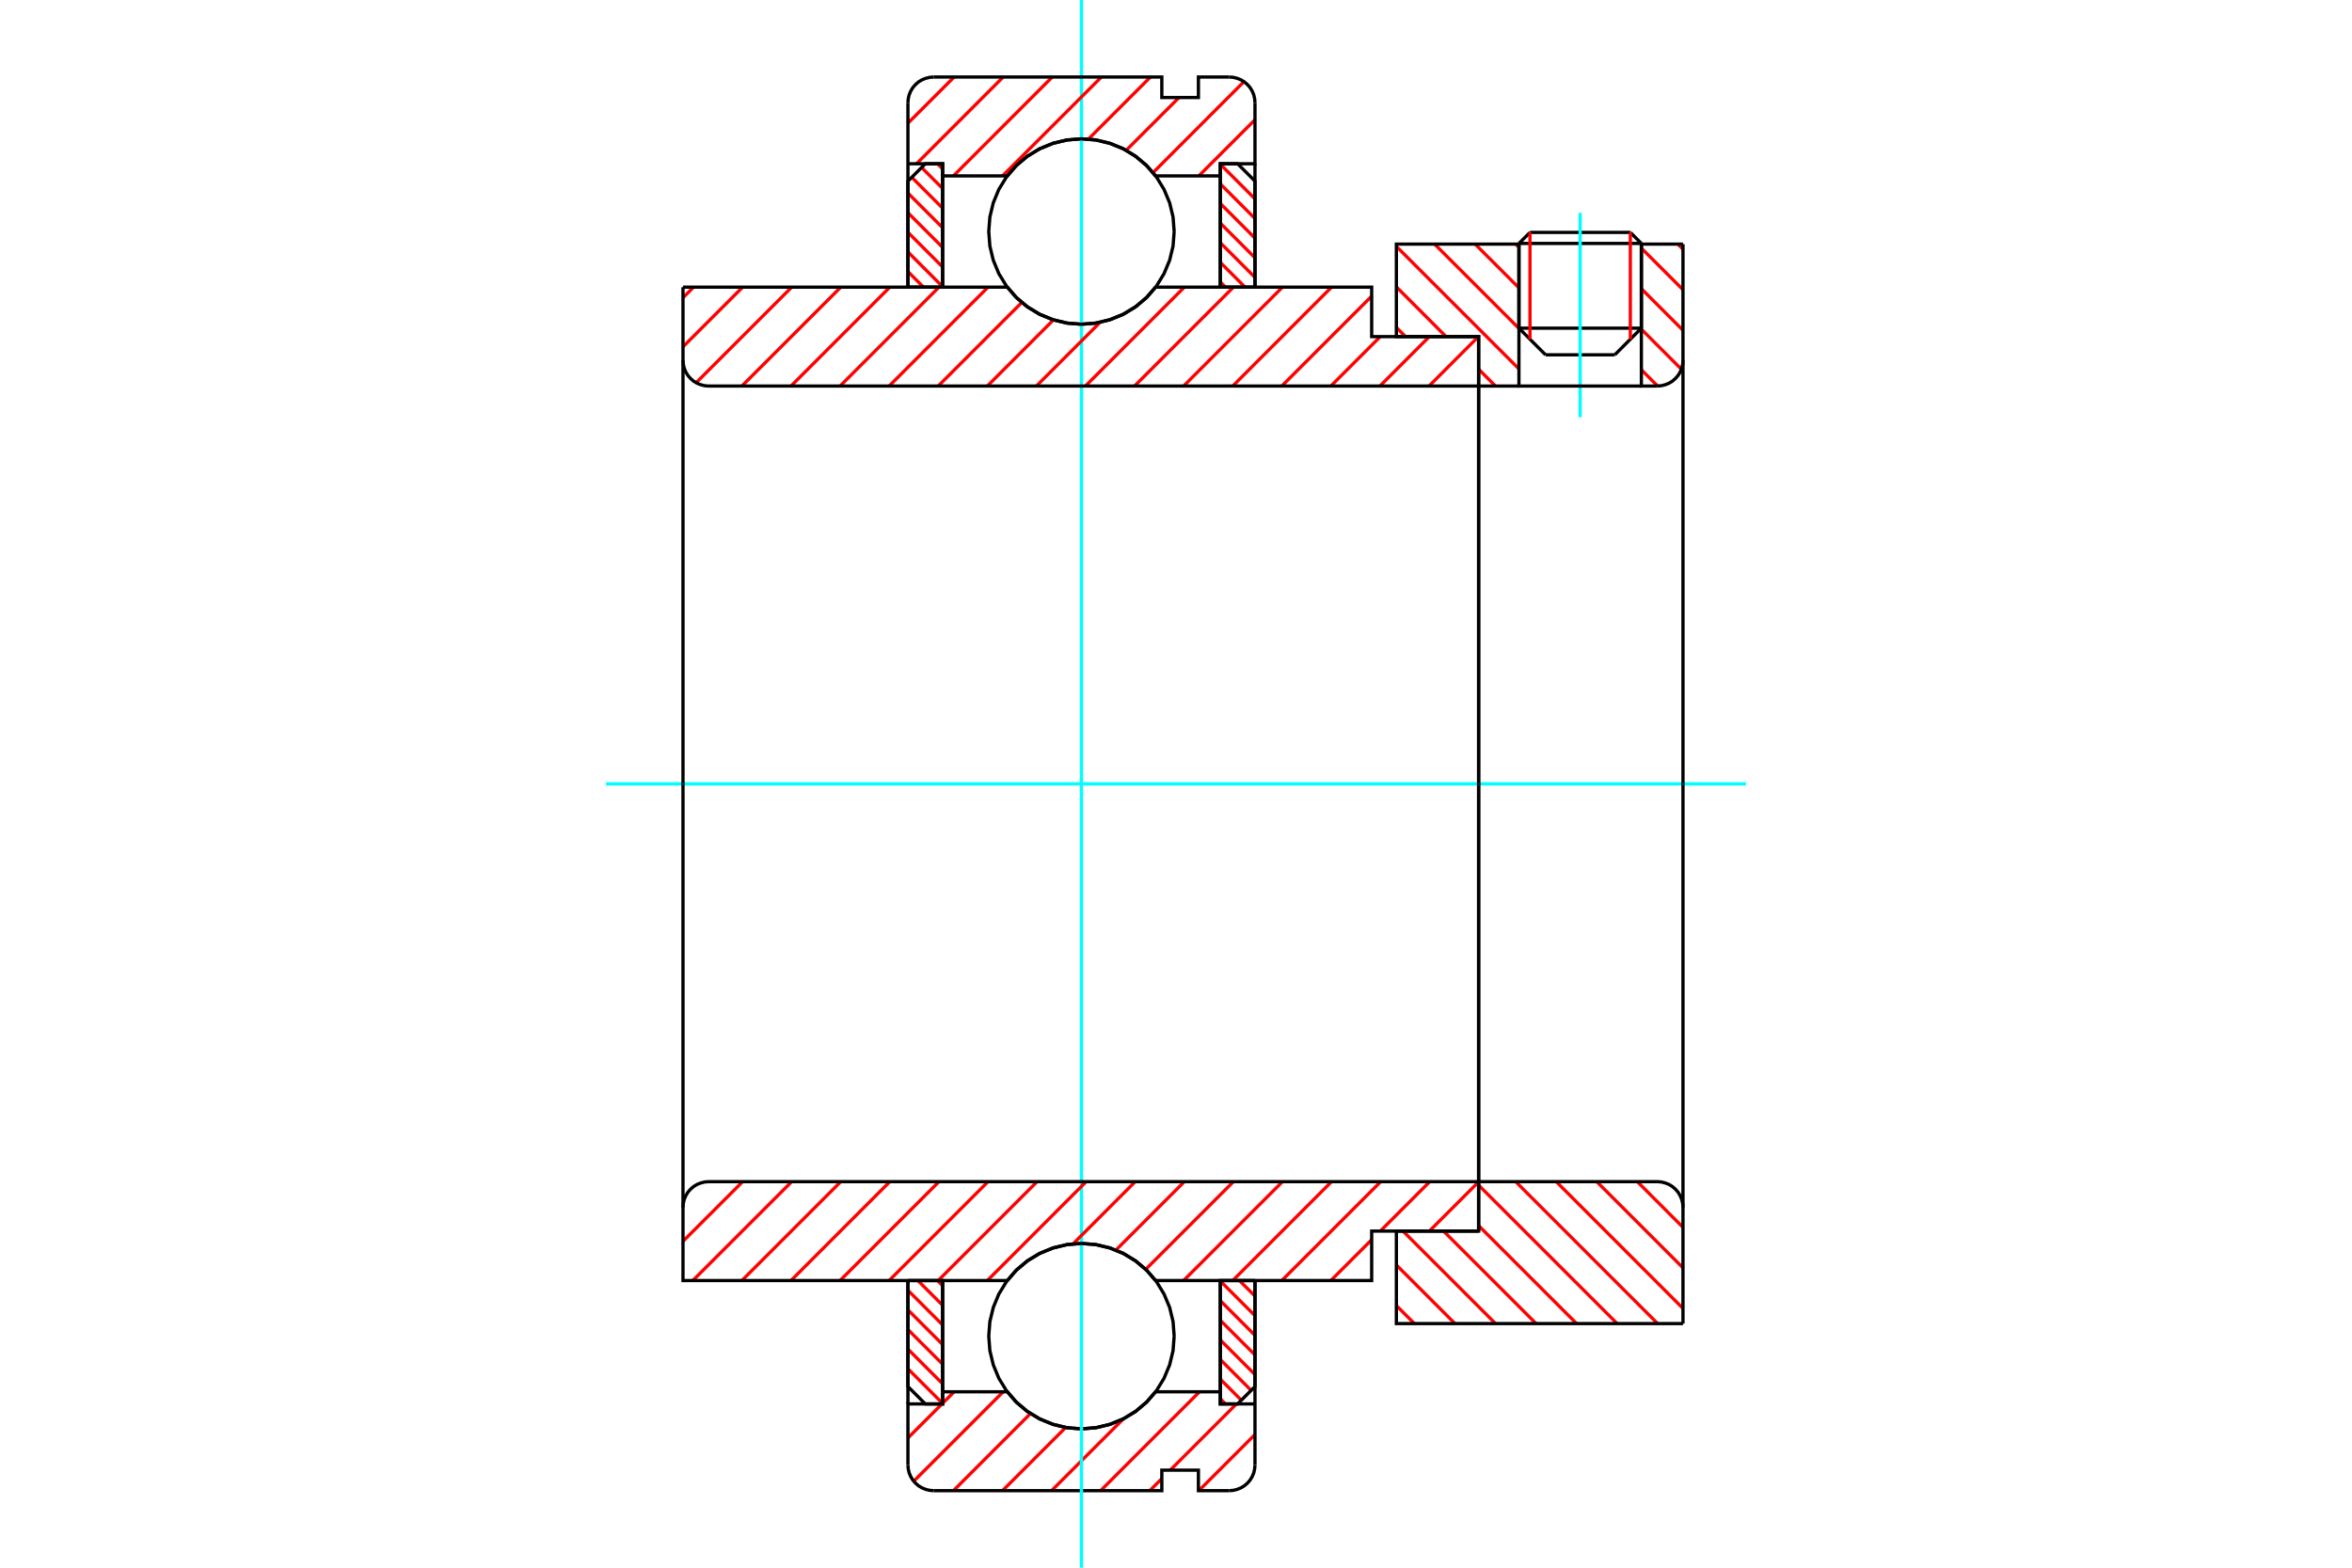 <?xml version="1.0" standalone="no"?>
<!DOCTYPE svg PUBLIC "-//W3C//DTD SVG 1.1//EN"
	"http://www.w3.org/Graphics/SVG/1.1/DTD/svg11.dtd">
<svg xmlns="http://www.w3.org/2000/svg" height="100%" width="100%" viewBox="0 0 36000 24000">
	<rect x="-1800" y="-1200" width="39600" height="26400" style="fill:#FFF"/>
	<g style="fill:none; fill-rule:evenodd" transform="matrix(1 0 0 1 0 0)">
		<g style="fill:none; stroke:#000; stroke-width:50; shape-rendering:geometricPrecision">
			<line x1="25123" y1="3727" x2="23249" y2="3727"/>
			<line x1="23418" y1="3558" x2="24954" y2="3558"/>
			<line x1="23249" y1="5024" x2="25123" y2="5024"/>
			<line x1="24716" y1="5432" x2="23656" y2="5432"/>
			<line x1="23418" y1="3558" x2="23249" y2="3727"/>
			<line x1="25123" y1="3727" x2="24954" y2="3558"/>
			<line x1="24716" y1="5432" x2="25123" y2="5024"/>
			<line x1="23249" y1="5024" x2="23656" y2="5432"/>
			<line x1="23249" y1="3727" x2="23249" y2="5024"/>
			<line x1="25123" y1="5024" x2="25123" y2="3727"/>
		</g>
		<g style="fill:none; stroke:#0FF; stroke-width:50; shape-rendering:geometricPrecision">
			<line x1="24186" y1="6388" x2="24186" y2="3259"/>
		</g>
		<g style="fill:none; stroke:#F00; stroke-width:50; shape-rendering:geometricPrecision">
			<line x1="24954" y1="3558" x2="24954" y2="5194"/>
			<line x1="23418" y1="5194" x2="23418" y2="3558"/>
			<line x1="13897" y1="20955" x2="14428" y2="21486"/>
			<line x1="13897" y1="20654" x2="14428" y2="21185"/>
			<line x1="13897" y1="20354" x2="14428" y2="20885"/>
			<line x1="13897" y1="20053" x2="14428" y2="20584"/>
			<line x1="13897" y1="19753" x2="14428" y2="20284"/>
			<line x1="14049" y1="19604" x2="14428" y2="19983"/>
			<line x1="14349" y1="19604" x2="14428" y2="19683"/>
		</g>
		<g style="fill:none; stroke:#000; stroke-width:50; shape-rendering:geometricPrecision">
			<polyline points="13897,19604 13897,21227 14163,21493 14428,21493 14428,19604 13897,19604"/>
		</g>
		<g style="fill:none; stroke:#0FF; stroke-width:50; shape-rendering:geometricPrecision">
			<line x1="9275" y1="12000" x2="26725" y2="12000"/>
		</g>
		<g style="fill:none; stroke:#F00; stroke-width:50; shape-rendering:geometricPrecision">
			<line x1="13897" y1="4158" x2="14135" y2="4396"/>
			<line x1="13897" y1="3858" x2="14428" y2="4389"/>
			<line x1="13897" y1="3557" x2="14428" y2="4088"/>
			<line x1="13897" y1="3257" x2="14428" y2="3788"/>
			<line x1="13897" y1="2956" x2="14428" y2="3487"/>
			<line x1="13955" y1="2714" x2="14428" y2="3187"/>
			<line x1="14106" y1="2564" x2="14428" y2="2886"/>
			<line x1="14349" y1="2507" x2="14428" y2="2586"/>
		</g>
		<g style="fill:none; stroke:#000; stroke-width:50; shape-rendering:geometricPrecision">
			<polyline points="14428,4396 14428,2507 14163,2507 13897,2773 13897,4396 14428,4396"/>
		</g>
		<g style="fill:none; stroke:#F00; stroke-width:50; shape-rendering:geometricPrecision">
			<line x1="18971" y1="19604" x2="19209" y2="19842"/>
			<line x1="18678" y1="19611" x2="19209" y2="20142"/>
			<line x1="18678" y1="19912" x2="19209" y2="20443"/>
			<line x1="18678" y1="20212" x2="19209" y2="20743"/>
			<line x1="18678" y1="20513" x2="19209" y2="21044"/>
			<line x1="18678" y1="20813" x2="19150" y2="21286"/>
			<line x1="18678" y1="21114" x2="19000" y2="21436"/>
			<line x1="18678" y1="21414" x2="18757" y2="21493"/>
		</g>
		<g style="fill:none; stroke:#000; stroke-width:50; shape-rendering:geometricPrecision">
			<polyline points="19209,19604 19209,21227 18943,21493 18678,21493 18678,19604 19209,19604"/>
		</g>
		<g style="fill:none; stroke:#F00; stroke-width:50; shape-rendering:geometricPrecision">
			<line x1="18678" y1="2514" x2="19209" y2="3045"/>
			<line x1="18678" y1="2815" x2="19209" y2="3346"/>
			<line x1="18678" y1="3115" x2="19209" y2="3646"/>
			<line x1="18678" y1="3416" x2="19209" y2="3947"/>
			<line x1="18678" y1="3716" x2="19209" y2="4247"/>
			<line x1="18678" y1="4017" x2="19057" y2="4396"/>
			<line x1="18678" y1="4317" x2="18757" y2="4396"/>
		</g>
		<g style="fill:none; stroke:#000; stroke-width:50; shape-rendering:geometricPrecision">
			<polyline points="18678,4396 18678,2507 18943,2507 19209,2773 19209,4396 18678,4396"/>
			<polyline points="17972,3545 17955,3323 17903,3106 17817,2900 17701,2710 17556,2541 17387,2396 17197,2280 16991,2195 16775,2143 16553,2125 16331,2143 16114,2195 15909,2280 15719,2396 15549,2541 15405,2710 15288,2900 15203,3106 15151,3323 15134,3545 15151,3767 15203,3983 15288,4189 15405,4379 15549,4548 15719,4693 15909,4809 16114,4894 16331,4946 16553,4964 16775,4946 16991,4894 17197,4809 17387,4693 17556,4548 17701,4379 17817,4189 17903,3983 17955,3767 17972,3545"/>
			<polyline points="17972,20455 17955,20233 17903,20017 17817,19811 17701,19621 17556,19452 17387,19307 17197,19191 16991,19106 16775,19054 16553,19036 16331,19054 16114,19106 15909,19191 15719,19307 15549,19452 15405,19621 15288,19811 15203,20017 15151,20233 15134,20455 15151,20677 15203,20894 15288,21100 15405,21290 15549,21459 15719,21604 15909,21720 16114,21805 16331,21857 16553,21875 16775,21857 16991,21805 17197,21720 17387,21604 17556,21459 17701,21290 17817,21100 17903,20894 17955,20677 17972,20455"/>
		</g>
		<g style="fill:none; stroke:#F00; stroke-width:50; shape-rendering:geometricPrecision">
			<line x1="25061" y1="18090" x2="25760" y2="18790"/>
			<line x1="24440" y1="18090" x2="25760" y2="19410"/>
			<line x1="23820" y1="18090" x2="25760" y2="20031"/>
			<line x1="23199" y1="18090" x2="25372" y2="20263"/>
			<line x1="22632" y1="18144" x2="24752" y2="20263"/>
			<line x1="22632" y1="18764" x2="24131" y2="20263"/>
			<line x1="22095" y1="18847" x2="23511" y2="20263"/>
			<line x1="21474" y1="18847" x2="22890" y2="20263"/>
			<line x1="21373" y1="19366" x2="22270" y2="20263"/>
			<line x1="21373" y1="19987" x2="21649" y2="20263"/>
		</g>
		<g style="fill:none; stroke:#000; stroke-width:50; shape-rendering:geometricPrecision">
			<line x1="25760" y1="12000" x2="25760" y2="20263"/>
			<polyline points="25760,18484 25755,18422 25741,18362 25717,18305 25685,18252 25645,18206 25598,18165 25546,18133 25488,18110 25428,18095 25367,18090 22632,18090 22632,12000"/>
			<polyline points="22632,18090 22632,18847 21373,18847 21373,20263 25760,20263"/>
		</g>
		<g style="fill:none; stroke:#F00; stroke-width:50; shape-rendering:geometricPrecision">
			<line x1="25681" y1="3737" x2="25760" y2="3816"/>
			<line x1="25123" y1="3799" x2="25760" y2="4436"/>
			<line x1="25123" y1="4420" x2="25760" y2="5057"/>
			<line x1="25123" y1="5040" x2="25736" y2="5653"/>
			<line x1="23199" y1="3737" x2="23249" y2="3787"/>
			<line x1="25123" y1="5661" x2="25372" y2="5910"/>
			<line x1="22579" y1="3737" x2="23249" y2="4407"/>
			<line x1="21958" y1="3737" x2="23249" y2="5028"/>
			<line x1="21373" y1="3772" x2="23249" y2="5648"/>
			<line x1="21373" y1="4392" x2="22133" y2="5153"/>
			<line x1="22632" y1="5652" x2="22890" y2="5910"/>
			<line x1="21373" y1="5013" x2="21513" y2="5153"/>
		</g>
		<g style="fill:none; stroke:#000; stroke-width:50; shape-rendering:geometricPrecision">
			<line x1="25760" y1="12000" x2="25760" y2="3737"/>
			<polyline points="25367,5910 25428,5905 25488,5890 25546,5867 25598,5835 25645,5794 25685,5748 25717,5695 25741,5638 25755,5578 25760,5516"/>
			<polyline points="25367,5910 25123,5910 25123,3737"/>
			<polyline points="25123,5910 23249,5910 23249,3737"/>
			<polyline points="23249,5910 22632,5910 22632,12000"/>
			<polyline points="22632,5910 22632,5153 21373,5153 21373,3737 23249,3737"/>
			<line x1="25123" y1="3737" x2="25760" y2="3737"/>
		</g>
		<g style="fill:none; stroke:#F00; stroke-width:50; shape-rendering:geometricPrecision">
			<line x1="19209" y1="21961" x2="18349" y2="22821"/>
			<line x1="18925" y1="21493" x2="17911" y2="22507"/>
			<line x1="17783" y1="22636" x2="17598" y2="22821"/>
			<line x1="18360" y1="21307" x2="16846" y2="22821"/>
			<line x1="17196" y1="21720" x2="16095" y2="22821"/>
			<line x1="16311" y1="21854" x2="15344" y2="22821"/>
			<line x1="15773" y1="21640" x2="14593" y2="22821"/>
			<line x1="15355" y1="21307" x2="13986" y2="22676"/>
			<line x1="14604" y1="21307" x2="14428" y2="21483"/>
			<line x1="14418" y1="21493" x2="13897" y2="22014"/>
		</g>
		<g style="fill:none; stroke:#000; stroke-width:50; shape-rendering:geometricPrecision">
			<polyline points="19209,19604 19209,21493 19209,22427"/>
			<polyline points="18816,22821 18877,22816 18937,22801 18994,22778 19047,22746 19094,22705 19134,22659 19166,22606 19190,22549 19204,22489 19209,22427"/>
			<polyline points="18816,22821 18343,22821 18343,22507 17783,22507 17783,22821 14290,22821"/>
			<polyline points="13897,22427 13902,22489 13916,22549 13940,22606 13972,22659 14012,22705 14059,22746 14112,22778 14169,22801 14229,22816 14290,22821"/>
			<polyline points="13897,22427 13897,21493 14428,21493 14428,21307 14428,19604"/>
			<polyline points="14428,21307 15418,21307 15562,21472 15730,21612 15918,21725 16121,21807 16334,21858 16553,21875 16771,21858 16985,21807 17188,21725 17375,21612 17544,21472 17688,21307 18678,21307 18678,19604"/>
			<polyline points="18678,21307 18678,21493 19209,21493"/>
			<line x1="13897" y1="21493" x2="13897" y2="19604"/>
		</g>
		<g style="fill:none; stroke:#0FF; stroke-width:50; shape-rendering:geometricPrecision">
			<line x1="16553" y1="24000" x2="16553" y2="0"/>
		</g>
		<g style="fill:none; stroke:#F00; stroke-width:50; shape-rendering:geometricPrecision">
			<line x1="19209" y1="1833" x2="18349" y2="2693"/>
			<line x1="19040" y1="1250" x2="17648" y2="2643"/>
			<line x1="18360" y1="1179" x2="18343" y2="1196"/>
			<line x1="18046" y1="1493" x2="17237" y2="2302"/>
			<line x1="17609" y1="1179" x2="16658" y2="2130"/>
			<line x1="16858" y1="1179" x2="15344" y2="2693"/>
			<line x1="16106" y1="1179" x2="14593" y2="2693"/>
			<line x1="15355" y1="1179" x2="14028" y2="2507"/>
			<line x1="14604" y1="1179" x2="13897" y2="1886"/>
		</g>
		<g style="fill:none; stroke:#000; stroke-width:50; shape-rendering:geometricPrecision">
			<polyline points="13897,4396 13897,2507 13897,1573"/>
			<polyline points="14290,1179 14229,1184 14169,1199 14112,1222 14059,1254 14012,1295 13972,1341 13940,1394 13916,1451 13902,1511 13897,1573"/>
			<polyline points="14290,1179 17783,1179 17783,1493 18343,1493 18343,1179 18816,1179"/>
			<polyline points="19209,1573 19204,1511 19190,1451 19166,1394 19134,1341 19094,1295 19047,1254 18994,1222 18937,1199 18877,1184 18816,1179"/>
			<polyline points="19209,1573 19209,2507 18678,2507 18678,2693 18678,4396"/>
			<polyline points="18678,2693 17688,2693 17544,2528 17375,2388 17188,2275 16985,2193 16771,2142 16553,2125 16334,2142 16121,2193 15918,2275 15730,2388 15562,2528 15418,2693 14428,2693 14428,4396"/>
			<polyline points="14428,2693 14428,2507 13897,2507"/>
			<line x1="19209" y1="2507" x2="19209" y2="4396"/>
		</g>
		<g style="fill:none; stroke:#F00; stroke-width:50; shape-rendering:geometricPrecision">
			<line x1="22632" y1="18845" x2="22629" y2="18847"/>
			<line x1="22632" y1="18093" x2="21878" y2="18847"/>
			<line x1="21884" y1="18090" x2="21127" y2="18847"/>
			<line x1="20995" y1="18979" x2="20370" y2="19604"/>
			<line x1="21133" y1="18090" x2="19619" y2="19604"/>
			<line x1="20381" y1="18090" x2="18868" y2="19604"/>
			<line x1="19630" y1="18090" x2="18116" y2="19604"/>
			<line x1="18879" y1="18090" x2="17536" y2="19433"/>
			<line x1="18128" y1="18090" x2="17080" y2="19138"/>
			<line x1="17376" y1="18090" x2="16424" y2="19043"/>
			<line x1="16625" y1="18090" x2="15112" y2="19604"/>
			<line x1="15874" y1="18090" x2="14360" y2="19604"/>
			<line x1="15123" y1="18090" x2="13609" y2="19604"/>
			<line x1="14372" y1="18090" x2="12858" y2="19604"/>
			<line x1="13620" y1="18090" x2="12107" y2="19604"/>
			<line x1="12869" y1="18090" x2="11355" y2="19604"/>
			<line x1="12118" y1="18090" x2="10604" y2="19604"/>
			<line x1="11367" y1="18090" x2="10454" y2="19003"/>
		</g>
		<g style="fill:none; stroke:#000; stroke-width:50; shape-rendering:geometricPrecision">
			<line x1="22632" y1="12000" x2="22632" y2="18847"/>
			<polyline points="22632,18090 10847,18090 10786,18095 10726,18110 10669,18133 10616,18165 10569,18206 10529,18252 10497,18305 10473,18362 10459,18422 10454,18484 10454,19604 10985,19604 15418,19604"/>
			<polyline points="17688,19604 17544,19439 17375,19299 17188,19186 16985,19104 16771,19053 16553,19036 16334,19053 16121,19104 15918,19186 15730,19299 15562,19439 15418,19604"/>
			<polyline points="17688,19604 20995,19604 20995,18847 22632,18847"/>
			<line x1="10454" y1="12000" x2="10454" y2="18484"/>
		</g>
		<g style="fill:none; stroke:#F00; stroke-width:50; shape-rendering:geometricPrecision">
			<line x1="22632" y1="5902" x2="22624" y2="5910"/>
			<line x1="22629" y1="5153" x2="21873" y2="5910"/>
			<line x1="21878" y1="5153" x2="21121" y2="5910"/>
			<line x1="21127" y1="5153" x2="20370" y2="5910"/>
			<line x1="20995" y1="4534" x2="19619" y2="5910"/>
			<line x1="20381" y1="4396" x2="18868" y2="5910"/>
			<line x1="19630" y1="4396" x2="18116" y2="5910"/>
			<line x1="18879" y1="4396" x2="17365" y2="5910"/>
			<line x1="18128" y1="4396" x2="16614" y2="5910"/>
			<line x1="16838" y1="4935" x2="15863" y2="5910"/>
			<line x1="16124" y1="4897" x2="15112" y2="5910"/>
			<line x1="15640" y1="4630" x2="14360" y2="5910"/>
			<line x1="15123" y1="4396" x2="13609" y2="5910"/>
			<line x1="14372" y1="4396" x2="12858" y2="5910"/>
			<line x1="13620" y1="4396" x2="12107" y2="5910"/>
			<line x1="12869" y1="4396" x2="11355" y2="5910"/>
			<line x1="12118" y1="4396" x2="10655" y2="5859"/>
			<line x1="11367" y1="4396" x2="10454" y2="5309"/>
			<line x1="10615" y1="4396" x2="10454" y2="4558"/>
		</g>
		<g style="fill:none; stroke:#000; stroke-width:50; shape-rendering:geometricPrecision">
			<line x1="10454" y1="12000" x2="10454" y2="4396"/>
			<polyline points="10454,5516 10459,5578 10473,5638 10497,5695 10529,5748 10569,5794 10616,5835 10669,5867 10726,5890 10786,5905 10847,5910 22632,5910 22632,5153 20995,5153 20995,4396 17688,4396"/>
			<polyline points="15418,4396 15562,4561 15730,4701 15918,4814 16121,4896 16334,4947 16553,4964 16771,4947 16985,4896 17188,4814 17375,4701 17544,4561 17688,4396"/>
			<polyline points="15418,4396 10985,4396 10454,4396"/>
			<line x1="22632" y1="12000" x2="22632" y2="5910"/>
		</g>
	</g>
</svg>
